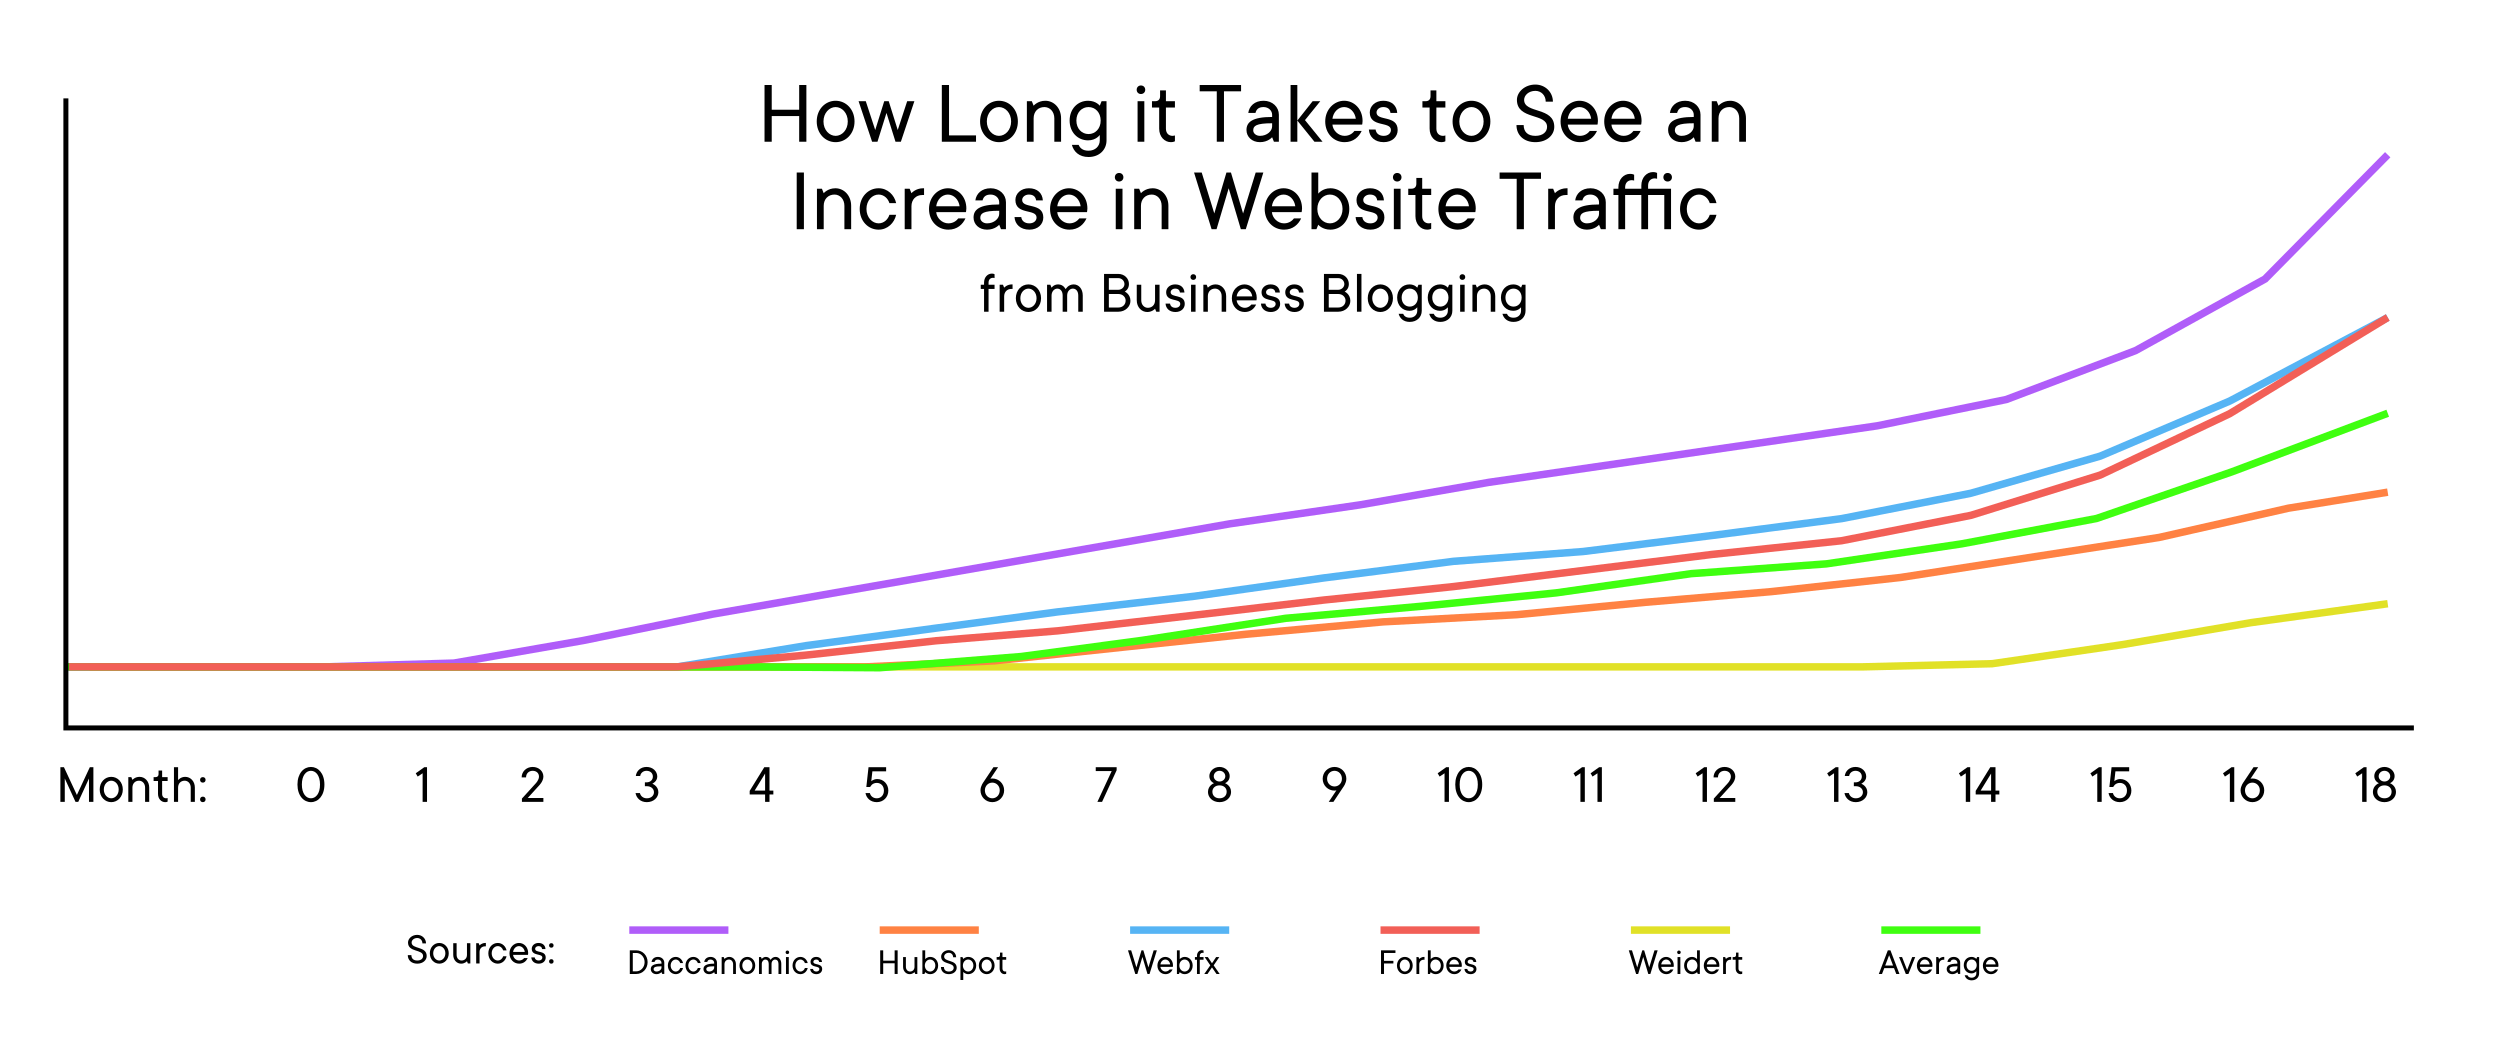 <?xml version="1.0" encoding="utf-8"?>
<!-- Generator: Adobe Illustrator 24.2.3, SVG Export Plug-In . SVG Version: 6.00 Build 0)  -->
<svg version="1.1" id="Layer_1" xmlns="http://www.w3.org/2000/svg" xmlns:xlink="http://www.w3.org/1999/xlink" x="0px" y="0px"
	 viewBox="0 0 1000 415.682" style="enable-background:new 0 0 1000 415.682;" xml:space="preserve">
<style type="text/css">
	.st0{fill:#FFFFFF;}
	.st1{fill:#B05DF9;}
	.st2{fill:#E1E127;}
	.st3{fill:#56B4F4;}
	.st4{fill:#FF8243;}
	.st5{fill:#F25F57;}
	.st6{fill:#3FFF10;}
</style>
<rect class="st0" width="1000" height="415.682"/>
<g>
	<path d="M24.153,306.888h1.43l5.171,11.111l5.17-11.111h1.431v13.862h-1.761v-9.352l-4.291,9.352
		h-1.1l-4.291-9.352v9.352h-1.76C24.153,320.75,24.153,306.888,24.153,306.888z"/>
	<path d="M44.503,310.738c2.531,0,4.621,2.09,4.621,5.061s-2.09,5.061-4.621,5.061
		c-2.53,0-4.621-2.09-4.621-5.061S41.973,310.738,44.503,310.738z M44.503,312.278
		c-1.54,0-2.97,1.43-2.97,3.521s1.43,3.521,2.97,3.521c1.541,0,2.971-1.43,2.971-3.521
		S46.044,312.278,44.503,312.278z"/>
	<path d="M51.323,310.848h1.21l0.44,1.1c0,0,0.99-1.21,2.86-1.21
		c2.09,0,3.851,1.76,3.851,4.291v5.721h-1.65v-5.721c0-1.65-1.1-2.75-2.42-2.75
		c-1.54,0-2.64,1.1-2.64,2.75v5.721h-1.65V310.848z"/>
	<path d="M63.203,312.388h-1.76v-1.54h0.77c0.771,0,1.21-0.44,1.21-1.21v-1.43h1.43v2.641
		h2.2v1.54h-2.2v5.171c0,1.1,0.66,1.76,1.65,1.76c0.33,0,0.55-0.11,0.55-0.11v1.43
		c0,0-0.33,0.22-0.99,0.22c-1.54,0-2.86-1.32-2.86-3.3v-5.171H63.203z"/>
	<path d="M69.583,306.888h1.65v5.17c0,0,0.99-1.32,2.86-1.32c2.09,0,3.851,1.76,3.851,4.291
		v5.721h-1.65v-5.721c0-1.65-1.1-2.75-2.42-2.75c-1.541,0-2.641,1.1-2.641,2.75v5.721h-1.65
		v-13.862H69.583z"/>
	<path d="M81.132,310.848c0.66,0,1.1,0.44,1.1,1.1s-0.44,1.1-1.1,1.1s-1.1-0.44-1.1-1.1
		S80.472,310.848,81.132,310.848z M81.132,318.659c0.66,0,1.1,0.44,1.1,1.1
		s-0.44,1.1-1.1,1.1s-1.1-0.44-1.1-1.1S80.472,318.659,81.132,318.659z"/>
	<path d="M118.985,313.818c0-4.51,2.53-7.041,5.391-7.041c2.861,0,5.391,2.531,5.391,7.041
		c0,4.511-2.53,7.041-5.391,7.041C121.516,320.859,118.985,318.329,118.985,313.818z M128.007,313.818
		c0-3.74-1.76-5.5-3.631-5.5c-1.87,0-3.63,1.76-3.63,5.5
		c0,3.741,1.76,5.501,3.63,5.501C126.247,319.319,128.007,317.559,128.007,313.818z"/>
	<path d="M169.048,309.308l-1.98,1.32l-0.77-1.32l3.41-2.42h1.1v13.862h-1.76V309.308z"/>
	<path d="M208.771,319.429l5.5-6.051c0,0,1.32-1.32,1.32-2.75c0-1.32-0.99-2.31-2.53-2.31
		s-2.64,1.1-2.64,2.64h-1.761c0-2.31,1.871-4.181,4.401-4.181s4.291,1.76,4.291,3.851
		c0,1.98-1.87,3.741-1.87,3.741l-4.401,4.841h6.271v1.54h-8.581V319.429z"/>
	<path d="M255.975,317.229c0.22,1.1,1.21,2.09,2.75,2.09c1.76,0,2.86-1.1,2.86-2.42
		c0-1.342-1.1-2.42-2.86-2.42h-0.771v-1.54h0.66c1.541,0,2.531-0.99,2.531-2.311
		c0-1.32-0.99-2.31-2.531-2.31c-1.43,0-2.42,0.99-2.53,2.09h-1.76
		c0.22-1.98,1.871-3.631,4.291-3.631c2.531,0,4.291,1.76,4.291,3.851
		c0,1.98-1.98,2.86-1.98,2.86s2.42,0.88,2.42,3.411c0,2.09-1.871,3.96-4.621,3.96
		c-2.53,0-4.181-1.65-4.511-3.63H255.975z"/>
	<path d="M299.877,316.349l5.831-9.461h2.09v9.351h1.54v1.541h-1.54v2.97h-1.76v-2.97h-6.161
		V316.349z M306.039,316.239v-6.821l-4.181,6.821H306.039z"/>
	<path d="M347.961,317.229c0.22,1.1,1.21,2.09,2.75,2.09c1.628,0,2.86-1.21,2.86-3.081
		s-1.21-3.081-2.86-3.081c-1.98,0-2.641,1.65-2.641,1.65h-1.54l0.88-7.921h7.041v1.65h-5.5
		l-0.44,3.961c0,0,0.88-0.88,2.42-0.88c2.42,0,4.401,1.98,4.401,4.621
		c0,2.641-1.98,4.621-4.621,4.621c-2.531,0-4.181-1.65-4.511-3.63H347.961z"/>
	<path d="M397.365,306.888h1.87l-3.081,4.621c0,0,0.33-0.11,0.771-0.11
		c2.64,0,4.73,2.09,4.73,4.731c0,2.64-2.09,4.73-4.73,4.73
		c-2.641,0-4.731-2.09-4.731-4.73c0-1.76,1.21-3.3,1.21-3.3L397.365,306.888z
		 M399.895,316.129c0-1.76-1.32-3.081-2.97-3.081c-1.65,0-2.971,1.32-2.971,3.081
		c0,1.848,1.32,3.19,2.971,3.19C398.575,319.319,399.895,317.999,399.895,316.129z"/>
	<path d="M444.678,308.428h-6.381v-1.54h8.361v1.21l-5.831,12.652h-1.87L444.678,308.428z"/>
	<path d="M485.61,313.269c0,0-1.87-0.66-1.87-2.86c0-1.871,1.76-3.631,4.07-3.631
		c2.311,0,4.071,1.76,4.071,3.631c0,2.2-1.87,2.86-1.87,2.86s2.42,0.88,2.42,3.521
		c0,2.2-1.87,4.07-4.621,4.07c-2.75,0-4.621-1.87-4.621-4.07
		C483.19,314.148,485.61,313.269,485.61,313.269z M487.811,319.319c1.76,0,2.86-1.1,2.86-2.641
		c0-1.43-1.1-2.53-2.86-2.53s-2.86,1.1-2.86,2.53
		C484.95,318.219,486.05,319.319,487.811,319.319z M487.811,312.608c1.32,0,2.311-0.99,2.311-2.09
		c0-1.21-0.99-2.2-2.311-2.2c-1.32,0-2.31,0.99-2.31,2.2
		C485.5,311.618,486.491,312.608,487.811,312.608z"/>
	<path d="M534.573,316.129c0,0-0.33,0.11-0.77,0.11c-2.64,0-4.73-2.09-4.73-4.73
		c0-2.641,2.09-4.731,4.73-4.731c2.641,0,4.731,2.09,4.731,4.731c0,1.76-1.21,3.3-1.21,3.3
		l-3.96,5.941h-1.87L534.573,316.129z M536.774,311.508c0-1.849-1.32-3.19-2.971-3.19
		c-1.65,0-2.97,1.32-2.97,3.19c0,1.76,1.32,3.08,2.97,3.08
		C535.454,314.588,536.774,313.269,536.774,311.508z"/>
	<path d="M577.816,309.308l-1.98,1.32l-0.771-1.32l3.411-2.42h1.1v13.862h-1.76V309.308z"/>
	<path d="M582.106,313.818c0-4.51,2.53-7.041,5.391-7.041s5.391,2.531,5.391,7.041
		c0,4.511-2.53,7.041-5.391,7.041S582.106,318.329,582.106,313.818z M591.127,313.818
		c0-3.74-1.76-5.5-3.63-5.5s-3.631,1.76-3.631,5.5c0,3.741,1.761,5.501,3.631,5.501
		S591.127,317.559,591.127,313.818z"/>
	<path d="M632.169,309.308l-1.98,1.32l-0.771-1.32l3.411-2.42h1.1v13.862h-1.76V309.308z"/>
	<path d="M638.989,309.308l-1.98,1.32l-0.771-1.32l3.411-2.42h1.1v13.862h-1.76V309.308z"/>
	<path d="M681.022,309.308l-1.98,1.32l-0.771-1.32l3.411-2.42h1.1v13.862h-1.76V309.308z"/>
	<path d="M685.531,319.429l5.501-6.051c0,0,1.32-1.32,1.32-2.75c0-1.32-0.99-2.31-2.53-2.31
		c-1.541,0-2.641,1.1-2.641,2.64h-1.761c0-2.31,1.87-4.181,4.401-4.181
		c2.53,0,4.29,1.76,4.29,3.851c0,1.98-1.87,3.741-1.87,3.741l-4.4,4.841h6.271v1.54h-8.581
		V319.429z"/>
	<path d="M733.615,309.308l-1.98,1.32l-0.771-1.32l3.411-2.42h1.1v13.862h-1.76V309.308z"/>
	<path d="M739.555,317.229c0.221,1.1,1.211,2.09,2.751,2.09c1.76,0,2.86-1.1,2.86-2.42
		c0-1.342-1.101-2.42-2.86-2.42h-0.771v-1.54h0.66c1.54,0,2.53-0.99,2.53-2.311
		c0-1.32-0.99-2.31-2.53-2.31c-1.43,0-2.42,0.99-2.53,2.09h-1.76
		c0.22-1.98,1.87-3.631,4.29-3.631c2.53,0,4.291,1.76,4.291,3.851
		c0,1.98-1.98,2.86-1.98,2.86s2.42,0.88,2.42,3.411c0,2.09-1.87,3.96-4.62,3.96
		c-2.53,0-4.181-1.65-4.511-3.63H739.555z"/>
	<path d="M786.318,309.308l-1.98,1.32l-0.771-1.32l3.411-2.42h1.1v13.862h-1.76V309.308z"/>
	<path d="M790.277,316.349l5.83-9.461h2.091v9.351h1.54v1.541h-1.54v2.97h-1.761v-2.97h-6.16
		V316.349z M796.438,316.239v-6.821l-4.181,6.821H796.438z"/>
	<path d="M838.911,309.308l-1.98,1.32l-0.771-1.32l3.411-2.42h1.1v13.862h-1.76V309.308z"/>
	<path d="M845.18,317.229c0.221,1.1,1.211,2.09,2.751,2.09c1.628,0,2.86-1.21,2.86-3.081
		s-1.21-3.081-2.86-3.081c-1.98,0-2.641,1.65-2.641,1.65H843.75l0.88-7.921h7.041v1.65h-5.501
		l-0.439,3.961c0,0,0.88-0.88,2.42-0.88c2.421,0,4.4,1.98,4.4,4.621
		c0,2.641-1.979,4.621-4.62,4.621c-2.53,0-4.181-1.65-4.511-3.63H845.18z"/>
	<path d="M891.944,309.308l-1.98,1.32l-0.771-1.32l3.411-2.42h1.1v13.862h-1.76V309.308z"/>
	<path d="M901.403,306.888h1.871l-3.081,4.621c0,0,0.33-0.11,0.771-0.11
		c2.641,0,4.73,2.09,4.73,4.731c0,2.64-2.09,4.73-4.73,4.73s-4.73-2.09-4.73-4.73
		c0-1.76,1.21-3.3,1.21-3.3L901.403,306.888z M903.935,316.129c0-1.76-1.32-3.081-2.971-3.081
		s-2.971,1.32-2.971,3.081c0,1.848,1.32,3.19,2.971,3.19S903.935,317.999,903.935,316.129z"/>
	<path d="M944.867,309.308l-1.98,1.32l-0.771-1.32l3.411-2.42h1.1v13.862h-1.76V309.308z"/>
	<path d="M951.577,313.269c0,0-1.87-0.66-1.87-2.86c0-1.871,1.76-3.631,4.07-3.631
		s4.07,1.76,4.07,3.631c0,2.2-1.87,2.86-1.87,2.86s2.421,0.88,2.421,3.521
		c0,2.2-1.87,4.07-4.621,4.07c-2.75,0-4.62-1.87-4.62-4.07
		C949.157,314.148,951.577,313.269,951.577,313.269z M953.777,319.319c1.761,0,2.86-1.1,2.86-2.641
		c0-1.43-1.1-2.53-2.86-2.53c-1.76,0-2.86,1.1-2.86,2.53
		C950.917,318.219,952.018,319.319,953.777,319.319z M953.777,312.608c1.32,0,2.311-0.99,2.311-2.09
		c0-1.21-0.99-2.2-2.311-2.2s-2.311,0.99-2.311,2.2
		C951.467,311.618,952.457,312.608,953.777,312.608z"/>
</g>
<g>
	<path d="M164.554,382.046c0,1.351,0.81,2.161,2.341,2.161c1.53,0,2.341-0.81,2.341-1.8
		c0-2.791-6.032-1.351-6.032-5.402c0-1.53,1.531-3.061,3.691-3.061c1.98,0,3.511,1.531,3.511,3.421
		h-1.44c0-1.261-0.9-2.161-2.07-2.161c-1.351,0-2.251,0.9-2.251,1.8
		c0,2.791,6.032,1.351,6.032,5.402c0,1.62-1.44,3.061-3.781,3.061s-3.781-1.44-3.781-3.421H164.554
		z"/>
	<path d="M175.714,377.185c2.071,0,3.781,1.71,3.781,4.141s-1.71,4.141-3.781,4.141
		c-2.07,0-3.781-1.71-3.781-4.141S173.644,377.185,175.714,377.185z M175.714,378.445
		c-1.26,0-2.431,1.17-2.431,2.881s1.17,2.881,2.431,2.881c1.261,0,2.431-1.17,2.431-2.881
		S176.975,378.445,175.714,378.445z"/>
	<path d="M181.293,377.274h1.351v4.682c0,1.35,0.9,2.25,1.98,2.25c1.26,0,2.161-0.9,2.161-2.25
		v-4.682h1.35v8.103h-0.99l-0.36-0.9c0,0-0.811,0.99-2.341,0.99
		c-1.71,0-3.151-1.44-3.151-3.511V377.274z"/>
	<path d="M190.473,377.274h0.99l0.36,0.9c0,0,0.81-0.99,2.34-0.99h0.18v1.35h-0.36
		c-1.26,0-2.16,0.9-2.16,2.251v4.591h-1.351V377.274z"/>
	<path d="M202.625,382.496c-0.36,1.621-1.71,2.971-3.511,2.971c-2.07,0-3.781-1.71-3.781-4.141
		s1.71-4.141,3.781-4.141c1.801,0,3.151,1.35,3.511,2.971h-1.351
		c-0.27-0.9-1.08-1.71-2.161-1.71c-1.26,0-2.431,1.17-2.431,2.881s1.17,2.881,2.431,2.881
		c1.081,0,1.891-0.81,2.161-1.71H202.625z"/>
	<path d="M211.084,383.216c-0.54,1.17-1.621,2.25-3.421,2.25c-2.161,0-3.871-1.71-3.871-4.141
		s1.8-4.141,3.781-4.141c1.981,0,3.691,1.621,3.691,4.051c0,0.45-0.09,0.72-0.09,0.72h-5.941
		c0.09,1.17,1.17,2.25,2.431,2.25c1.08,0,1.71-0.63,1.98-0.99H211.084z M209.914,380.786
		c-0.18-1.351-1.17-2.341-2.341-2.341c-1.17,0-2.161,0.99-2.34,2.341H209.914z"/>
	<path d="M213.872,382.946c0.09,0.72,0.63,1.26,1.621,1.26c0.9,0,1.44-0.54,1.44-1.17
		c0-1.8-4.231-0.45-4.231-3.511c0-1.261,1.081-2.341,2.701-2.341c1.71,0,2.701,0.99,2.791,2.431
		h-1.35c-0.09-0.72-0.541-1.17-1.44-1.17c-0.811,0-1.351,0.54-1.351,1.081
		c0,1.8,4.231,0.45,4.231,3.511c0,1.351-1.081,2.431-2.791,2.431c-1.8,0-2.881-1.08-2.971-2.521
		H213.872z"/>
	<path d="M220.532,377.274c0.541,0,0.9,0.36,0.9,0.9s-0.36,0.9-0.9,0.9
		c-0.54,0-0.9-0.36-0.9-0.9S219.992,377.274,220.532,377.274z M220.532,383.667
		c0.541,0,0.9,0.36,0.9,0.9c0,0.54-0.36,0.9-0.9,0.9c-0.54,0-0.9-0.36-0.9-0.9
		C219.632,384.026,219.992,383.667,220.532,383.667z"/>
</g>
<g>
	<path d="M305.813,34.006h2.879v9.899h10.979v-9.899h2.88v22.677h-2.88V46.425h-10.979v10.259h-2.879
		V34.006z"/>
	<path d="M334.252,40.306c4.14,0,7.559,3.419,7.559,8.279s-3.419,8.279-7.559,8.279
		s-7.559-3.42-7.559-8.279S330.112,40.306,334.252,40.306z M334.252,42.825
		c-2.52,0-4.859,2.34-4.859,5.759c0,3.42,2.34,5.759,4.859,5.759s4.859-2.339,4.859-5.759
		C339.111,45.165,336.771,42.825,334.252,42.825z"/>
	<path d="M343.433,40.486h2.88l3.779,11.519l3.6-11.519h1.8l3.6,11.519l3.779-11.519H365.75
		l-5.399,16.198h-2.16l-3.6-11.519l-3.6,11.519h-2.16L343.433,40.486z"/>
	<path d="M376.732,34.006h2.88v20.158h10.799v2.52h-13.679V34.006z"/>
	<path d="M399.591,40.306c4.14,0,7.559,3.419,7.559,8.279s-3.419,8.279-7.559,8.279
		s-7.559-3.42-7.559-8.279S395.451,40.306,399.591,40.306z M399.591,42.825
		c-2.52,0-4.859,2.34-4.859,5.759c0,3.42,2.34,5.759,4.859,5.759s4.859-2.339,4.859-5.759
		C404.45,45.165,402.11,42.825,399.591,42.825z"/>
	<path d="M410.751,40.486h1.979l0.72,1.8c0,0,1.62-1.98,4.679-1.98
		c3.419,0,6.299,2.879,6.299,7.019v9.359h-2.7v-9.359c0-2.7-1.8-4.5-3.959-4.5
		c-2.52,0-4.319,1.8-4.319,4.5v9.359h-2.7V40.486z"/>
	<path d="M431.451,57.943c0.54,1.26,1.62,2.34,3.959,2.34c2.7,0,4.5-1.8,4.5-4.14V53.984
		c0,0-1.44,2.16-4.68,2.16c-4.139,0-7.379-3.239-7.379-7.919c0-4.679,3.24-7.919,7.379-7.919
		c3.24,0,4.68,1.98,4.68,1.98l0.72-1.8h1.98v15.658c0,3.78-2.88,6.659-7.199,6.659
		c-3.779,0-5.939-2.16-6.659-4.859C428.751,57.943,431.451,57.943,431.451,57.943z M440.27,48.225
		c0-3.24-2.16-5.399-4.859-5.399s-4.859,2.16-4.859,5.399s2.16,5.399,4.859,5.399
		S440.27,51.464,440.27,48.225z"/>
	<path d="M456.362,34.187c1.008,0,1.728,0.72,1.728,1.728c0,0.972-0.72,1.692-1.728,1.692
		c-0.972,0-1.691-0.72-1.691-1.692C454.671,34.906,455.391,34.187,456.362,34.187z M455.031,40.486
		h2.7v16.198h-2.7V40.486z"/>
	<path d="M463.67,43.005h-2.88v-2.52h1.26c1.26,0,1.979-0.72,1.979-1.98v-2.34h2.34v4.32
		h3.6v2.52h-3.6v8.459c0,1.8,1.08,2.879,2.7,2.879c0.54,0,0.9-0.18,0.9-0.18v2.339
		c0,0-0.54,0.36-1.62,0.36c-2.52,0-4.679-2.16-4.679-5.399V43.005z"/>
	<path d="M486.709,36.526h-6.839v-2.52h16.558v2.52h-6.839V56.684h-2.88V36.526z"/>
	<path d="M508.848,54.884c0,0-1.62,1.98-4.859,1.98s-5.399-2.16-5.399-4.859
		c0-3.06,2.16-5.22,10.259-5.22v-0.9c0-1.62-1.44-3.06-3.419-3.06
		c-1.98,0-2.88,0.9-3.24,2.34h-2.879c0.36-2.7,2.52-4.859,6.119-4.859
		s6.119,2.52,6.119,5.579v10.799h-1.979L508.848,54.884z M508.848,49.305
		c-6.479,0-7.559,1.08-7.559,2.879c0,1.08,1.08,2.16,2.7,2.16c2.88,0,4.859-1.979,4.859-3.779
		V49.305z"/>
	<path d="M516.229,34.006h2.7v14.218l6.119-7.739h3.06l-6.119,7.559l7.019,8.639h-3.239
		l-6.839-8.459v8.459h-2.7V34.006z"/>
	<path d="M544.667,52.364c-1.08,2.339-3.239,4.5-6.839,4.5c-4.32,0-7.739-3.42-7.739-8.279
		s3.6-8.279,7.559-8.279s7.379,3.24,7.379,8.099c0,0.9-0.18,1.439-0.18,1.439h-11.878
		c0.18,2.34,2.339,4.5,4.859,4.5c2.16,0,3.419-1.26,3.959-1.979
		C541.788,52.364,544.667,52.364,544.667,52.364z M542.328,47.505c-0.36-2.7-2.34-4.68-4.68-4.68
		s-4.319,1.98-4.679,4.68H542.328z"/>
	<path d="M550.248,51.824c0.18,1.44,1.26,2.52,3.24,2.52c1.8,0,2.879-1.08,2.879-2.339
		c0-3.6-8.459-0.9-8.459-7.02c0-2.52,2.16-4.679,5.399-4.679c3.419,0,5.399,1.98,5.58,4.859
		h-2.7c-0.18-1.44-1.08-2.34-2.88-2.34c-1.62,0-2.7,1.08-2.7,2.16
		c0,3.6,8.459,0.9,8.459,7.02c0,2.699-2.16,4.859-5.579,4.859c-3.6,0-5.759-2.16-5.939-5.04
		h2.7V51.824z"/>
	<path d="M571.848,43.005h-2.88v-2.52h1.261c1.26,0,1.979-0.72,1.979-1.98v-2.34h2.34v4.32
		h3.6v2.52h-3.6v8.459c0,1.8,1.079,2.879,2.699,2.879c0.54,0,0.9-0.18,0.9-0.18v2.339
		c0,0-0.54,0.36-1.62,0.36c-2.52,0-4.68-2.16-4.68-5.399V43.005z"/>
	<path d="M588.587,40.306c4.14,0,7.559,3.419,7.559,8.279s-3.419,8.279-7.559,8.279
		s-7.56-3.42-7.56-8.279S584.447,40.306,588.587,40.306z M588.587,42.825
		c-2.52,0-4.859,2.34-4.859,5.759c0,3.42,2.34,5.759,4.859,5.759s4.859-2.339,4.859-5.759
		C593.446,45.165,591.106,42.825,588.587,42.825z"/>
	<path d="M609.467,50.024c0,2.7,1.62,4.319,4.68,4.319s4.679-1.62,4.679-3.6
		c0-5.579-12.059-2.7-12.059-10.798c0-3.06,3.06-6.119,7.38-6.119
		c3.959,0,7.019,3.06,7.019,6.839h-2.88c0-2.52-1.8-4.319-4.139-4.319c-2.7,0-4.5,1.8-4.5,3.6
		c0,5.579,12.059,2.7,12.059,10.798c0,3.24-2.88,6.12-7.559,6.12
		c-4.68,0-7.56-2.88-7.56-6.839H609.467z"/>
	<path d="M638.805,52.364c-1.079,2.339-3.239,4.5-6.839,4.5c-4.319,0-7.739-3.42-7.739-8.279
		s3.6-8.279,7.56-8.279c3.959,0,7.379,3.24,7.379,8.099c0,0.9-0.18,1.439-0.18,1.439h-11.879
		c0.18,2.34,2.34,4.5,4.859,4.5c2.16,0,3.42-1.26,3.96-1.979
		C635.926,52.364,638.805,52.364,638.805,52.364z M636.466,47.505c-0.36-2.7-2.34-4.68-4.68-4.68
		s-4.319,1.98-4.68,4.68H636.466z"/>
	<path d="M656.265,52.364c-1.08,2.339-3.239,4.5-6.839,4.5c-4.32,0-7.739-3.42-7.739-8.279
		s3.6-8.279,7.559-8.279c3.96,0,7.379,3.24,7.379,8.099c0,0.9-0.18,1.439-0.18,1.439h-11.878
		c0.18,2.34,2.339,4.5,4.859,4.5c2.159,0,3.419-1.26,3.959-1.979
		C653.385,52.364,656.265,52.364,656.265,52.364z M653.925,47.505c-0.36-2.7-2.34-4.68-4.68-4.68
		s-4.319,1.98-4.679,4.68H653.925z"/>
	<path d="M677.504,54.884c0,0-1.619,1.98-4.859,1.98c-3.239,0-5.399-2.16-5.399-4.859
		c0-3.06,2.16-5.22,10.259-5.22v-0.9c0-1.62-1.439-3.06-3.419-3.06
		c-1.98,0-2.88,0.9-3.24,2.34h-2.879c0.359-2.7,2.52-4.859,6.119-4.859
		s6.119,2.52,6.119,5.579v10.799h-1.979L677.504,54.884z M677.504,49.305
		c-6.479,0-7.559,1.08-7.559,2.879c0,1.08,1.08,2.16,2.699,2.16c2.88,0,4.859-1.979,4.859-3.779
		V49.305z"/>
	<path d="M684.705,40.486h1.979l0.721,1.8c0,0,1.619-1.98,4.679-1.98c3.42,0,6.3,2.879,6.3,7.019
		v9.359h-2.7v-9.359c0-2.7-1.8-4.5-3.959-4.5c-2.52,0-4.319,1.8-4.319,4.5v9.359h-2.7
		V40.486z"/>
	<path d="M318.683,69.006h2.88v22.677h-2.88V69.006z"/>
	<path d="M326.783,75.486h1.979l0.72,1.8c0,0,1.62-1.98,4.679-1.98c3.419,0,6.299,2.879,6.299,7.019
		v9.359h-2.7v-9.359c0-2.7-1.8-4.5-3.959-4.5c-2.52,0-4.319,1.8-4.319,4.5v9.359h-2.7
		V75.486z"/>
	<path d="M358.461,85.924c-0.72,3.24-3.419,5.939-7.019,5.939c-4.14,0-7.559-3.42-7.559-8.279
		s3.419-8.279,7.559-8.279c3.6,0,6.299,2.7,7.019,5.939h-2.7
		c-0.54-1.8-2.16-3.42-4.319-3.42c-2.52,0-4.859,2.34-4.859,5.759
		c0,3.42,2.34,5.759,4.859,5.759c2.16,0,3.78-1.62,4.319-3.419H358.461z"/>
	<path d="M361.882,75.486h1.979l0.72,1.8c0,0,1.62-1.98,4.679-1.98h0.36v2.7h-0.72
		c-2.52,0-4.319,1.8-4.319,4.5v9.179h-2.7V75.486z"/>
	<path d="M386.18,87.364c-1.08,2.339-3.239,4.5-6.839,4.5c-4.32,0-7.739-3.42-7.739-8.279
		s3.6-8.279,7.559-8.279s7.379,3.24,7.379,8.099c0,0.9-0.18,1.439-0.18,1.439h-11.878
		c0.18,2.34,2.339,4.5,4.859,4.5c2.16,0,3.419-1.26,3.959-1.979H386.18z M383.841,82.505
		c-0.36-2.7-2.34-4.68-4.68-4.68s-4.319,1.98-4.679,4.68H383.841z"/>
	<path d="M399.68,89.884c0,0-1.62,1.98-4.859,1.98s-5.399-2.16-5.399-4.859
		c0-3.06,2.16-5.22,10.259-5.22v-0.9c0-1.62-1.44-3.06-3.419-3.06
		c-1.98,0-2.88,0.9-3.24,2.34h-2.879c0.36-2.7,2.52-4.859,6.119-4.859
		s6.119,2.52,6.119,5.579v10.799h-1.979L399.68,89.884z M399.68,84.305
		c-6.479,0-7.559,1.08-7.559,2.879c0,1.08,1.08,2.16,2.7,2.16c2.88,0,4.859-1.979,4.859-3.779
		V84.305z"/>
	<path d="M408.501,86.824c0.18,1.44,1.26,2.52,3.24,2.52c1.8,0,2.879-1.08,2.879-2.339
		c0-3.6-8.459-0.9-8.459-7.02c0-2.52,2.16-4.679,5.399-4.679c3.419,0,5.399,1.98,5.58,4.859
		h-2.7c-0.18-1.44-1.08-2.34-2.88-2.34c-1.62,0-2.7,1.08-2.7,2.16
		c0,3.6,8.459,0.9,8.459,7.02c0,2.699-2.16,4.859-5.579,4.859c-3.6,0-5.759-2.16-5.939-5.04
		h2.7V86.824z"/>
	<path d="M434.599,87.364c-1.08,2.339-3.239,4.5-6.839,4.5c-4.32,0-7.739-3.42-7.739-8.279
		s3.6-8.279,7.559-8.279s7.379,3.24,7.379,8.099c0,0.9-0.18,1.439-0.18,1.439h-11.878
		c0.18,2.34,2.339,4.5,4.859,4.5c2.16,0,3.419-1.26,3.959-1.979H434.599z M432.26,82.505
		c-0.36-2.7-2.34-4.68-4.68-4.68s-4.319,1.98-4.679,4.68H432.26z"/>
	<path d="M447.632,69.187c1.008,0,1.728,0.72,1.728,1.728c0,0.972-0.72,1.692-1.728,1.692
		c-0.972,0-1.691-0.72-1.691-1.692C445.94,69.906,446.66,69.187,447.632,69.187z M446.3,75.486H449
		v16.198h-2.7V75.486z"/>
	<path d="M453.68,75.486h1.979l0.72,1.8c0,0,1.62-1.98,4.679-1.98
		c3.419,0,6.299,2.879,6.299,7.019v9.359h-2.7v-9.359c0-2.7-1.8-4.5-3.959-4.5
		c-2.52,0-4.319,1.8-4.319,4.5v9.359h-2.7V75.486z"/>
	<path d="M477.619,69.006h3.06l5.04,16.378l4.859-16.378h1.8l4.859,16.378l5.04-16.378h3.06
		l-7.02,22.677h-1.979l-4.859-16.378l-4.859,16.378h-1.98L477.619,69.006z"/>
	<path d="M520.457,87.364c-1.08,2.339-3.239,4.5-6.839,4.5c-4.32,0-7.739-3.42-7.739-8.279
		s3.6-8.279,7.559-8.279s7.379,3.24,7.379,8.099c0,0.9-0.18,1.439-0.18,1.439h-11.878
		c0.18,2.34,2.339,4.5,4.859,4.5c2.16,0,3.419-1.26,3.959-1.979H520.457z M518.118,82.505
		c-0.36-2.7-2.34-4.68-4.68-4.68s-4.319,1.98-4.679,4.68H518.118z"/>
	<path d="M524.598,69.006h2.7v8.459c0,0,1.62-2.16,4.859-2.16c4.14,0,7.559,3.419,7.559,8.279
		s-3.419,8.279-7.559,8.279c-3.239,0-4.859-1.98-4.859-1.98l-0.72,1.8h-1.98V69.006z
		 M537.017,83.584c0-3.419-2.339-5.759-5.039-5.759s-5.04,2.34-5.04,5.759
		c0,3.42,2.34,5.759,5.04,5.759S537.017,87.004,537.017,83.584z"/>
	<path d="M544.938,86.824c0.18,1.44,1.26,2.52,3.24,2.52c1.8,0,2.879-1.08,2.879-2.339
		c0-3.6-8.459-0.9-8.459-7.02c0-2.52,2.16-4.679,5.399-4.679c3.419,0,5.399,1.98,5.58,4.859
		h-2.7c-0.18-1.44-1.08-2.34-2.88-2.34c-1.62,0-2.7,1.08-2.7,2.16
		c0,3.6,8.459,0.9,8.459,7.02c0,2.699-2.16,4.859-5.579,4.859c-3.6,0-5.759-2.16-5.939-5.04
		h2.7V86.824z"/>
	<path d="M558.87,69.187c1.008,0,1.728,0.72,1.728,1.728c0,0.972-0.72,1.692-1.728,1.692
		c-0.972,0-1.691-0.72-1.691-1.692C557.178,69.906,557.898,69.187,558.87,69.187z M557.538,75.486
		h2.7v16.198h-2.7V75.486z"/>
	<path d="M566.178,78.005h-2.88v-2.52h1.26c1.26,0,1.979-0.72,1.979-1.98v-2.34h2.34v4.32
		h3.6v2.52h-3.6v8.459c0,1.8,1.08,2.879,2.7,2.879c0.539,0,0.899-0.18,0.899-0.18v2.339
		c0,0-0.54,0.36-1.62,0.36c-2.52,0-4.679-2.16-4.679-5.399V78.005z"/>
	<path d="M589.936,87.364c-1.08,2.339-3.239,4.5-6.839,4.5c-4.32,0-7.739-3.42-7.739-8.279
		s3.6-8.279,7.559-8.279c3.96,0,7.379,3.24,7.379,8.099c0,0.9-0.18,1.439-0.18,1.439H578.237
		c0.18,2.34,2.339,4.5,4.859,4.5c2.159,0,3.419-1.26,3.959-1.979H589.936z M587.596,82.505
		c-0.36-2.7-2.34-4.68-4.68-4.68s-4.319,1.98-4.679,4.68H587.596z"/>
	<path d="M606.676,71.526h-6.839v-2.52h16.558v2.52h-6.839v20.158h-2.88V71.526z"/>
	<path d="M619.276,75.486h1.979l0.72,1.8c0,0,1.62-1.98,4.68-1.98h0.359v2.7h-0.72
		c-2.52,0-4.319,1.8-4.319,4.5v9.179h-2.699V75.486z"/>
	<path d="M639.614,89.884c0,0-1.619,1.98-4.859,1.98c-3.239,0-5.399-2.16-5.399-4.859
		c0-3.06,2.16-5.22,10.259-5.22v-0.9c0-1.62-1.439-3.06-3.419-3.06
		c-1.98,0-2.88,0.9-3.24,2.34h-2.879c0.359-2.7,2.52-4.859,6.119-4.859
		s6.119,2.52,6.119,5.579v10.799h-1.979L639.614,89.884z M639.614,84.305
		c-6.479,0-7.559,1.08-7.559,2.879c0,1.08,1.08,2.16,2.699,2.16c2.88,0,4.859-1.979,4.859-3.779
		V84.305z"/>
	<path d="M647.355,78.005h-1.979v-2.52h1.979v-0.54c0-3.24,2.16-5.399,4.68-5.399
		c1.08,0,1.619,0.36,1.619,0.36v2.34c0,0-0.359-0.18-0.899-0.18
		c-1.62,0-2.7,1.08-2.7,2.88v0.54h6.479V74.226c0-3.239,2.16-5.399,4.68-5.399
		c1.08,0,1.62,0.36,1.62,0.36v2.339c0,0-0.36-0.18-0.9-0.18
		c-1.62,0-2.699,1.08-2.699,2.879v1.26h9.179v16.198h-2.7V78.005h-6.479v13.678h-2.7V78.005
		h-6.479v13.678h-2.699V78.005z M667.045,69.187c1.008,0,1.728,0.72,1.728,1.728
		c0,0.972-0.72,1.692-1.728,1.692c-0.972,0-1.691-0.72-1.691-1.692
		C665.354,69.906,666.073,69.187,667.045,69.187z"/>
	<path d="M686.594,85.924c-0.72,3.24-3.42,5.939-7.02,5.939c-4.14,0-7.559-3.42-7.559-8.279
		s3.419-8.279,7.559-8.279c3.6,0,6.3,2.7,7.02,5.939h-2.7
		c-0.539-1.8-2.159-3.42-4.319-3.42c-2.52,0-4.859,2.34-4.859,5.759
		c0,3.42,2.34,5.759,4.859,5.759c2.16,0,3.78-1.62,4.319-3.419H686.594z"/>
	<path d="M393.622,115.563h-1.32v-1.68h1.32v-0.84c0-2.16,1.44-3.6,3.121-3.6
		c0.72,0,1.08,0.24,1.08,0.24v1.561c0,0-0.24-0.12-0.6-0.12
		c-1.08,0-1.8,0.72-1.8,1.92v0.84h2.4v1.68h-2.4v9.121h-1.8V115.563z"/>
	<path d="M399.861,113.883h1.32l0.48,1.2c0,0,1.08-1.32,3.12-1.32h0.24v1.8h-0.48
		c-1.68,0-2.88,1.2-2.88,3v6.121h-1.8V113.883z"/>
	<path d="M411.381,113.763c2.76,0,5.041,2.28,5.041,5.521s-2.28,5.521-5.041,5.521
		s-5.041-2.28-5.041-5.521S408.621,113.763,411.381,113.763z M411.381,115.443
		c-1.68,0-3.24,1.56-3.24,3.84s1.56,3.84,3.24,3.84s3.24-1.56,3.24-3.84
		S413.062,115.443,411.381,115.443z"/>
	<path d="M418.821,113.883h1.32l0.48,1.2c0,0,0.84-1.32,2.64-1.32
		c2.16,0,3,1.92,3,1.92s0.96-1.92,3.24-1.92c1.92,0,3.6,1.68,3.6,4.44v6.48
		h-1.8v-6.48c0-1.8-0.96-2.76-2.16-2.76c-1.2,0-2.28,1.08-2.28,2.76v6.48h-1.8
		v-6.48c0-1.8-0.96-2.76-2.16-2.76c-1.176,0-2.28,1.152-2.28,2.76v6.48h-1.8V113.883z"/>
	<path d="M441.621,109.563h5.641c2.521,0,4.32,1.8,4.32,4.08c0,2.16-1.68,3-1.68,3
		s2.28,0.96,2.28,3.72c0,2.256-2.04,4.32-4.8,4.32h-5.761V109.563z M447.261,115.923
		c1.44,0,2.521-1.08,2.521-2.28c0-1.32-1.08-2.4-2.521-2.4h-3.72v4.68
		C443.541,115.923,447.261,115.923,447.261,115.923z M447.381,123.003c1.68,0,2.88-1.2,2.88-2.76
		c0-1.44-1.2-2.64-2.88-2.64h-3.84v5.4H447.381z"/>
	<path d="M454.701,113.883h1.8v6.24c0,1.8,1.2,3,2.64,3c1.68,0,2.88-1.2,2.88-3
		v-6.24h1.8v10.801h-1.32l-0.48-1.2c0,0-1.08,1.32-3.121,1.32
		c-2.28,0-4.2-1.92-4.2-4.681V113.883z"/>
	<path d="M468.021,121.443c0.12,0.96,0.84,1.68,2.16,1.68c1.2,0,1.92-0.72,1.92-1.56
		c0-2.4-5.641-0.6-5.641-4.681c0-1.68,1.44-3.12,3.6-3.12c2.28,0,3.601,1.32,3.721,3.24
		h-1.8c-0.12-0.96-0.72-1.56-1.92-1.56c-1.08,0-1.8,0.72-1.8,1.44
		c0,2.4,5.64,0.6,5.64,4.681c0,1.8-1.44,3.24-3.72,3.24c-2.4,0-3.84-1.44-3.96-3.36
		C466.22,121.443,468.021,121.443,468.021,121.443z"/>
	<path d="M477.308,109.682c0.672,0,1.152,0.48,1.152,1.152c0,0.648-0.48,1.128-1.152,1.128
		c-0.648,0-1.128-0.48-1.128-1.128C476.18,110.162,476.66,109.682,477.308,109.682z M476.42,113.883
		h1.8v10.801h-1.8V113.883z"/>
	<path d="M481.34,113.883h1.32l0.48,1.2c0,0,1.08-1.32,3.12-1.32
		c2.28,0,4.201,1.92,4.201,4.68v6.241h-1.8v-6.241c0-1.8-1.2-3-2.64-3
		c-1.68,0-2.88,1.2-2.88,3v6.241h-1.8V113.883z"/>
	<path d="M502.46,121.803c-0.72,1.56-2.16,3-4.561,3c-2.88,0-5.161-2.28-5.161-5.521
		s2.4-5.521,5.041-5.521s4.92,2.16,4.92,5.4c0,0.6-0.12,0.96-0.12,0.96h-7.921
		c0.12,1.56,1.56,3,3.24,3c1.44,0,2.28-0.84,2.64-1.32H502.46z M500.9,118.563
		c-0.24-1.8-1.561-3.12-3.121-3.12s-2.88,1.32-3.12,3.12H500.9z"/>
	<path d="M506.179,121.443c0.12,0.96,0.84,1.68,2.16,1.68c1.2,0,1.92-0.72,1.92-1.56
		c0-2.4-5.641-0.6-5.641-4.681c0-1.68,1.44-3.12,3.6-3.12c2.28,0,3.601,1.32,3.721,3.24
		h-1.8c-0.12-0.96-0.72-1.56-1.92-1.56c-1.08,0-1.8,0.72-1.8,1.44
		c0,2.4,5.64,0.6,5.64,4.681c0,1.8-1.44,3.24-3.72,3.24c-2.4,0-3.84-1.44-3.96-3.36
		C504.379,121.443,506.179,121.443,506.179,121.443z"/>
	<path d="M515.659,121.443c0.12,0.96,0.84,1.68,2.16,1.68c1.2,0,1.92-0.72,1.92-1.56
		c0-2.4-5.641-0.6-5.641-4.681c0-1.68,1.44-3.12,3.6-3.12c2.28,0,3.601,1.32,3.721,3.24
		h-1.8c-0.12-0.96-0.72-1.56-1.92-1.56c-1.08,0-1.8,0.72-1.8,1.44
		c0,2.4,5.64,0.6,5.64,4.681c0,1.8-1.44,3.24-3.72,3.24c-2.4,0-3.84-1.44-3.96-3.36
		C513.859,121.443,515.659,121.443,515.659,121.443z"/>
	<path d="M529.579,109.563h5.641c2.521,0,4.32,1.8,4.32,4.08c0,2.16-1.68,3-1.68,3
		s2.28,0.96,2.28,3.72c0,2.256-2.04,4.32-4.8,4.32h-5.761V109.563z M535.219,115.923
		c1.44,0,2.521-1.08,2.521-2.28c0-1.32-1.08-2.4-2.521-2.4h-3.72v4.68
		C531.499,115.923,535.219,115.923,535.219,115.923z M535.339,123.003c1.68,0,2.88-1.2,2.88-2.76
		c0-1.44-1.2-2.64-2.88-2.64h-3.84v5.4H535.339z"/>
	<path d="M542.779,109.563h1.8v15.121h-1.8V109.563z"/>
	<path d="M552.139,113.763c2.76,0,5.041,2.28,5.041,5.521s-2.28,5.521-5.041,5.521
		s-5.041-2.28-5.041-5.521S549.378,113.763,552.139,113.763z M552.139,115.443
		c-1.68,0-3.24,1.56-3.24,3.84s1.56,3.84,3.24,3.84s3.24-1.56,3.24-3.84
		S553.819,115.443,552.139,115.443z"/>
	<path d="M561.258,125.523c0.36,0.84,1.08,1.561,2.64,1.561c1.801,0,3.001-1.2,3.001-2.76v-1.44
		c0,0-0.96,1.44-3.12,1.44c-2.761,0-4.921-2.16-4.921-5.281c0-3.12,2.161-5.28,4.921-5.28
		c2.16,0,3.12,1.32,3.12,1.32l0.479-1.2h1.32v10.441c0,2.52-1.92,4.44-4.801,4.44
		c-2.52,0-3.96-1.44-4.44-3.241H561.258z M567.139,119.043c0-2.16-1.439-3.6-3.24-3.6
		c-1.8,0-3.24,1.44-3.24,3.6s1.44,3.601,3.24,3.601
		C565.699,122.644,567.139,121.203,567.139,119.043z"/>
	<path d="M573.498,125.523c0.36,0.84,1.08,1.561,2.641,1.561c1.8,0,3-1.2,3-2.76v-1.44
		c0,0-0.96,1.44-3.12,1.44c-2.76,0-4.921-2.16-4.921-5.281c0-3.12,2.161-5.28,4.921-5.28
		c2.16,0,3.12,1.32,3.12,1.32l0.48-1.2h1.32v10.441c0,2.52-1.921,4.44-4.801,4.44
		c-2.521,0-3.96-1.44-4.44-3.241H573.498z M579.379,119.043c0-2.16-1.44-3.6-3.24-3.6
		s-3.24,1.44-3.24,3.6s1.44,3.601,3.24,3.601S579.379,121.203,579.379,119.043z"/>
	<path d="M584.946,109.682c0.672,0,1.151,0.48,1.151,1.152c0,0.648-0.479,1.128-1.151,1.128
		c-0.648,0-1.128-0.48-1.128-1.128C583.818,110.162,584.298,109.682,584.946,109.682z M584.058,113.883
		h1.801v10.801h-1.801V113.883z"/>
	<path d="M588.978,113.883h1.32l0.48,1.2c0,0,1.08-1.32,3.12-1.32
		c2.28,0,4.2,1.92,4.2,4.68v6.241h-1.8v-6.241c0-1.8-1.2-3-2.641-3
		c-1.68,0-2.88,1.2-2.88,3v6.241h-1.801V113.883z"/>
	<path d="M602.777,125.523c0.36,0.84,1.08,1.561,2.641,1.561c1.8,0,3-1.2,3-2.76v-1.44
		c0,0-0.96,1.44-3.12,1.44c-2.76,0-4.921-2.16-4.921-5.281c0-3.12,2.161-5.28,4.921-5.28
		c2.16,0,3.12,1.32,3.12,1.32l0.48-1.2h1.32v10.441c0,2.52-1.921,4.44-4.801,4.44
		c-2.521,0-3.96-1.44-4.44-3.241H602.777z M608.658,119.043c0-2.16-1.44-3.6-3.24-3.6
		s-3.24,1.44-3.24,3.6s1.44,3.601,3.24,3.601S608.658,121.203,608.658,119.043z"/>
</g>
<polygon class="st1" points="78.101,268.24 26.356,268.24 26.356,265.24 129.846,265.24 181.438,263.738 
	233.076,254.719 284.78,244.184 491.799,208.027 543.586,200.489 595.289,191.459 750.564,168.859 
	802.107,158.355 853.638,138.855 905.1,110.395 954.025,60.844 956.16,62.952 906.93,112.811 
	906.74,112.915 854.801,141.623 802.943,161.246 802.825,161.27 751.08,171.813 595.763,194.421 
	544.06,203.451 492.273,210.989 285.337,247.131 233.634,257.667 181.633,266.733 129.889,268.239 "/>
<polygon class="st2" points="693.42,268.24 240.347,268.24 240.347,265.24 745.165,265.24 
	796.781,263.98 848.437,256.415 900.146,247.58 954.887,239.994 955.299,242.966 900.604,250.544 
	848.907,259.377 796.946,266.977 745.201,268.239 "/>
<polygon class="st3" points="271.08,268.24 27.603,268.24 27.603,265.24 270.834,265.24 322.216,256.768 
	374.246,249.759 422.809,243.276 477.765,236.98 529.47,229.668 581.234,223.036 633.056,219.119 
	684.729,212.692 736.465,205.957 788.05,195.822 839.645,181.011 891.247,159.063 954.392,125.668 
	955.794,128.321 892.479,161.798 840.562,183.87 788.692,198.753 736.947,208.916 685.107,215.667 
	633.354,222.104 581.538,226.02 529.871,232.642 478.146,239.955 423.178,246.253 374.645,252.732 
	322.66,259.734 "/>
<polygon class="st4" points="294.489,268.24 35.766,268.24 35.766,265.24 346.233,265.24 397.666,262.837 
	449.564,257.324 498.127,252.213 553.077,247.25 606.59,244.374 658.028,239.417 708.318,235.164 
	760.027,229.498 863.398,213.498 915.093,201.799 954.854,195.386 955.332,198.348 915.663,204.743 
	863.909,216.454 760.42,232.472 708.608,238.15 658.298,242.405 606.813,247.365 553.292,250.242 
	498.418,255.199 449.879,260.307 397.894,265.827 346.303,268.238 "/>
<g>
	<g>
		<path d="M251.917,380.137h2.625c2.475,0,4.5,2.025,4.5,4.725c0,2.7-2.025,4.725-4.5,4.725h-2.625V380.137z
			 M254.542,388.537c1.725,0,3.3-1.575,3.3-3.675c0-2.1-1.575-3.675-3.3-3.675h-1.425v7.35H254.542z"
			/>
		<path d="M264.592,388.836c0,0-0.675,0.825-2.025,0.825s-2.25-0.9-2.25-2.025c0-1.275,0.9-2.175,4.275-2.175
			v-0.375c0-0.675-0.6-1.275-1.425-1.275c-0.825,0-1.2,0.375-1.35,0.975h-1.2
			c0.15-1.125,1.05-2.025,2.55-2.025s2.55,1.05,2.55,2.325v4.5h-0.825L264.592,388.836z M264.592,386.512
			c-2.7,0-3.15,0.45-3.15,1.2c0,0.45,0.45,0.9,1.125,0.9c1.2,0,2.025-0.825,2.025-1.575
			V386.512z"/>
		<path d="M273.217,387.187c-0.3,1.35-1.425,2.475-2.925,2.475c-1.725,0-3.15-1.425-3.15-3.45
			s1.425-3.45,3.15-3.45c1.5,0,2.625,1.125,2.925,2.475h-1.125c-0.225-0.75-0.9-1.425-1.8-1.425
			c-1.05,0-2.025,0.975-2.025,2.4c0,1.425,0.975,2.4,2.025,2.4c0.9,0,1.575-0.675,1.8-1.425H273.217z"
			/>
		<path d="M280.267,387.187c-0.3,1.35-1.425,2.475-2.925,2.475c-1.725,0-3.15-1.425-3.15-3.45
			s1.425-3.45,3.15-3.45c1.5,0,2.625,1.125,2.925,2.475h-1.125c-0.225-0.75-0.9-1.425-1.8-1.425
			c-1.05,0-2.025,0.975-2.025,2.4c0,1.425,0.975,2.4,2.025,2.4c0.9,0,1.575-0.675,1.8-1.425H280.267z"
			/>
		<path d="M285.666,388.836c0,0-0.675,0.825-2.025,0.825s-2.25-0.9-2.25-2.025c0-1.275,0.9-2.175,4.275-2.175
			v-0.375c0-0.675-0.6-1.275-1.425-1.275c-0.825,0-1.2,0.375-1.35,0.975h-1.2
			c0.15-1.125,1.05-2.025,2.55-2.025s2.55,1.05,2.55,2.325v4.5h-0.825L285.666,388.836z M285.666,386.512
			c-2.7,0-3.15,0.45-3.15,1.2c0,0.45,0.45,0.9,1.125,0.9c1.2,0,2.025-0.825,2.025-1.575
			V386.512z"/>
		<path d="M288.667,382.837h0.825l0.3,0.75c0,0,0.675-0.825,1.95-0.825c1.425,0,2.625,1.2,2.625,2.925v3.9
			h-1.125v-3.9c0-1.125-0.75-1.875-1.65-1.875c-1.05,0-1.8,0.75-1.8,1.875v3.9h-1.125V382.837z"/>
		<path d="M298.941,382.762c1.725,0,3.15,1.425,3.15,3.45s-1.425,3.45-3.15,3.45s-3.15-1.425-3.15-3.45
			S297.216,382.762,298.941,382.762z M298.941,383.812c-1.05,0-2.025,0.975-2.025,2.4
			c0,1.425,0.975,2.4,2.025,2.4s2.025-0.975,2.025-2.4
			C300.966,384.787,299.991,383.812,298.941,383.812z"/>
		<path d="M303.591,382.837h0.825l0.3,0.75c0,0,0.525-0.825,1.65-0.825c1.35,0,1.875,1.2,1.875,1.2
			s0.6-1.2,2.025-1.2c1.2,0,2.25,1.05,2.25,2.775v4.05h-1.125v-4.05
			c0-1.125-0.6-1.725-1.35-1.725s-1.425,0.675-1.425,1.725v4.05h-1.125v-4.05
			c0-1.125-0.6-1.725-1.35-1.725c-0.735,0-1.425,0.72-1.425,1.725v4.05h-1.125V382.837z"/>
		<path d="M314.946,380.212c0.42,0,0.72,0.3,0.72,0.72c0,0.405-0.3,0.705-0.72,0.705
			c-0.405,0-0.705-0.3-0.705-0.705C314.241,380.512,314.541,380.212,314.946,380.212z M314.391,382.837
			h1.125v6.75h-1.125V382.837z"/>
		<path d="M323.09,387.187c-0.3,1.35-1.425,2.475-2.925,2.475c-1.725,0-3.15-1.425-3.15-3.45
			s1.425-3.45,3.15-3.45c1.5,0,2.625,1.125,2.925,2.475h-1.125c-0.225-0.75-0.9-1.425-1.8-1.425
			c-1.05,0-2.025,0.975-2.025,2.4c0,1.425,0.975,2.4,2.025,2.4c0.9,0,1.575-0.675,1.8-1.425H323.09z"
			/>
		<path d="M325.19,387.562c0.075,0.6,0.525,1.05,1.35,1.05c0.75,0,1.2-0.45,1.2-0.975
			c0-1.5-3.525-0.375-3.525-2.925c0-1.05,0.9-1.95,2.25-1.95c1.425,0,2.25,0.825,2.325,2.025h-1.125
			c-0.075-0.6-0.45-0.975-1.2-0.975c-0.675,0-1.125,0.45-1.125,0.9c0,1.5,3.525,0.375,3.525,2.925
			c0,1.125-0.9,2.025-2.325,2.025c-1.5,0-2.4-0.9-2.475-2.1H325.19z"/>
	</g>
	<rect x="251.717" y="370.537" class="st1" width="39.647" height="3"/>
</g>
<g>
	<g>
		<path d="M352.08,380.137h1.2v4.125h4.575v-4.125h1.2v9.45h-1.2v-4.275h-4.575v4.275h-1.2V380.137z"
			/>
		<path d="M361.229,382.837h1.125v3.899c0,1.125,0.75,1.875,1.65,1.875c1.05,0,1.8-0.75,1.8-1.875v-3.899h1.125
			v6.75h-0.825l-0.3-0.75c0,0-0.675,0.825-1.95,0.825c-1.425,0-2.625-1.2-2.625-2.925V382.837z"/>
		<path d="M368.954,380.137h1.125v3.525c0,0,0.675-0.9,2.025-0.9c1.725,0,3.15,1.425,3.15,3.45
			s-1.425,3.45-3.15,3.45c-1.35,0-2.025-0.825-2.025-0.825l-0.3,0.75h-0.825V380.137z M374.129,386.211
			c0-1.425-0.975-2.4-2.1-2.4s-2.1,0.975-2.1,2.4c0,1.425,0.975,2.4,2.1,2.4
			S374.129,387.637,374.129,386.211z"/>
		<path d="M377.579,386.812c0,1.125,0.675,1.8,1.95,1.8s1.95-0.675,1.95-1.5
			c0-2.325-5.025-1.125-5.025-4.5c0-1.275,1.275-2.55,3.075-2.55c1.65,0,2.925,1.275,2.925,2.85h-1.2
			c0-1.05-0.75-1.8-1.725-1.8c-1.125,0-1.875,0.75-1.875,1.5c0,2.325,5.025,1.125,5.025,4.5
			c0,1.35-1.2,2.55-3.15,2.55c-1.95,0-3.15-1.2-3.15-2.85H377.579z"/>
		<path d="M384.179,382.837h0.825l0.3,0.75c0,0,0.675-0.825,2.025-0.825c1.725,0,3.15,1.425,3.15,3.45
			s-1.425,3.45-3.15,3.45c-1.35,0-2.025-0.9-2.025-0.9v3.225h-1.125V382.837z M389.354,386.211
			c0-1.425-0.975-2.4-2.1-2.4s-2.1,0.975-2.1,2.4c0,1.425,0.975,2.4,2.1,2.4
			S389.354,387.637,389.354,386.211z"/>
		<path d="M394.679,382.762c1.725,0,3.15,1.425,3.15,3.45s-1.425,3.45-3.15,3.45s-3.15-1.425-3.15-3.45
			S392.954,382.762,394.679,382.762z M394.679,383.812c-1.05,0-2.025,0.975-2.025,2.4
			c0,1.425,0.975,2.4,2.025,2.4s2.025-0.975,2.025-2.4
			C396.704,384.787,395.729,383.812,394.679,383.812z"/>
		<path d="M399.854,383.887h-1.2v-1.05h0.525c0.525,0,0.825-0.3,0.825-0.825v-0.975h0.975v1.8h1.5v1.05
			h-1.5v3.525c0,0.75,0.45,1.2,1.125,1.2c0.225,0,0.375-0.075,0.375-0.075v0.975
			c0,0-0.225,0.15-0.675,0.15c-1.05,0-1.95-0.9-1.95-2.25V383.887z"/>
	</g>
	<rect x="351.879" y="370.537" class="st4" width="39.647" height="3"/>
</g>
<g>
	<g>
		<path d="M451.192,380.137h1.275l2.1,6.825l2.025-6.825h0.75l2.025,6.825l2.1-6.825h1.275l-2.925,9.45
			h-0.825l-2.025-6.825l-2.025,6.825h-0.825L451.192,380.137z"/>
		<path d="M469.041,387.787c-0.45,0.975-1.35,1.875-2.85,1.875c-1.8,0-3.225-1.425-3.225-3.45
			s1.5-3.45,3.15-3.45s3.075,1.35,3.075,3.375c0,0.375-0.075,0.6-0.075,0.6h-4.95
			c0.075,0.975,0.975,1.875,2.025,1.875c0.9,0,1.425-0.525,1.65-0.825H469.041z M468.067,385.762
			c-0.15-1.125-0.975-1.95-1.95-1.95s-1.8,0.825-1.95,1.95H468.067z"/>
		<path d="M470.767,380.137h1.125v3.525c0,0,0.675-0.9,2.025-0.9c1.725,0,3.15,1.425,3.15,3.45
			s-1.425,3.45-3.15,3.45c-1.35,0-2.025-0.825-2.025-0.825l-0.3,0.75h-0.825V380.137z M475.941,386.211
			c0-1.425-0.975-2.4-2.1-2.4s-2.1,0.975-2.1,2.4c0,1.425,0.975,2.4,2.1,2.4
			S475.941,387.637,475.941,386.211z"/>
		<path d="M478.791,383.887h-0.825v-1.05h0.825v-0.525c0-1.35,0.9-2.25,1.95-2.25
			c0.45,0,0.675,0.15,0.675,0.15v0.975c0,0-0.15-0.075-0.375-0.075c-0.675,0-1.125,0.45-1.125,1.2v0.525
			h1.5v1.05h-1.5v5.7h-1.125V383.887z"/>
		<path d="M484.117,386.137l-2.25-3.3h1.275l1.65,2.475l1.65-2.475h1.275l-2.25,3.3l2.4,3.45h-1.275
			l-1.8-2.625l-1.8,2.625h-1.275L484.117,386.137z"/>
	</g>
	<rect x="452.042" y="370.537" class="st3" width="39.646" height="3"/>
</g>
<g>
	<g>
		<path d="M552.404,380.137h5.775v1.05H553.604v3.15h3.75v1.05h-3.75v4.2h-1.2V380.137z"/>
		<path d="M561.929,382.762c1.726,0,3.15,1.425,3.15,3.45s-1.425,3.45-3.15,3.45
			c-1.725,0-3.15-1.425-3.15-3.45S560.204,382.762,561.929,382.762z M561.929,383.812
			c-1.05,0-2.025,0.975-2.025,2.4c0,1.425,0.975,2.4,2.025,2.4s2.025-0.975,2.025-2.4
			C563.954,384.787,562.979,383.812,561.929,383.812z"/>
		<path d="M566.579,382.837h0.825l0.3,0.75c0,0,0.675-0.825,1.95-0.825h0.149v1.125h-0.3
			c-1.05,0-1.8,0.75-1.8,1.875v3.825h-1.125V382.837z"/>
		<path d="M571.154,380.137h1.125v3.525c0,0,0.675-0.9,2.024-0.9c1.726,0,3.15,1.425,3.15,3.45
			s-1.425,3.45-3.15,3.45c-1.35,0-2.024-0.825-2.024-0.825l-0.3,0.75h-0.825V380.137z M576.329,386.211
			c0-1.425-0.975-2.4-2.1-2.4s-2.101,0.975-2.101,2.4c0,1.425,0.976,2.4,2.101,2.4
			S576.329,387.637,576.329,386.211z"/>
		<path d="M584.579,387.787c-0.45,0.975-1.35,1.875-2.85,1.875c-1.801,0-3.226-1.425-3.226-3.45
			s1.5-3.45,3.15-3.45c1.649,0,3.074,1.35,3.074,3.375c0,0.375-0.074,0.6-0.074,0.6h-4.95
			c0.075,0.975,0.975,1.875,2.025,1.875c0.899,0,1.425-0.525,1.649-0.825H584.579z M583.604,385.762
			c-0.15-1.125-0.976-1.95-1.95-1.95c-0.976,0-1.8,0.825-1.95,1.95H583.604z"/>
		<path d="M586.904,387.562c0.075,0.6,0.524,1.05,1.35,1.05c0.75,0,1.2-0.45,1.2-0.975
			c0-1.5-3.525-0.375-3.525-2.925c0-1.05,0.9-1.95,2.25-1.95c1.425,0,2.25,0.825,2.325,2.025h-1.125
			c-0.075-0.6-0.45-0.975-1.2-0.975c-0.675,0-1.125,0.45-1.125,0.9c0,1.5,3.525,0.375,3.525,2.925
			c0,1.125-0.9,2.025-2.325,2.025c-1.5,0-2.399-0.9-2.475-2.1H586.904z"/>
	</g>
	<rect x="552.204" y="370.537" class="st5" width="39.646" height="3"/>
</g>
<g>
	<g>
		<path d="M651.516,380.137h1.275l2.1,6.825l2.025-6.825h0.75l2.024,6.825l2.101-6.825h1.274
			l-2.925,9.45h-0.825l-2.024-6.825l-2.025,6.825h-0.825L651.516,380.137z"/>
		<path d="M669.365,387.787c-0.449,0.975-1.35,1.875-2.85,1.875c-1.8,0-3.225-1.425-3.225-3.45
			s1.5-3.45,3.149-3.45c1.65,0,3.075,1.35,3.075,3.375c0,0.375-0.075,0.6-0.075,0.6h-4.949
			c0.074,0.975,0.975,1.875,2.024,1.875c0.9,0,1.425-0.525,1.65-0.825H669.365z M668.391,385.762
			c-0.15-1.125-0.975-1.95-1.95-1.95c-0.975,0-1.8,0.825-1.949,1.95H668.391z"/>
		<path d="M671.57,380.212c0.42,0,0.721,0.3,0.721,0.72c0,0.405-0.301,0.705-0.721,0.705
			c-0.404,0-0.704-0.3-0.704-0.705C670.866,380.512,671.166,380.212,671.57,380.212z M671.016,382.837
			h1.125v6.75h-1.125V382.837z"/>
		<path d="M678.815,388.836c0,0-0.675,0.825-2.025,0.825c-1.725,0-3.149-1.425-3.149-3.45
			s1.425-3.45,3.149-3.45c1.351,0,2.025,0.9,2.025,0.9v-3.525h1.125v9.45h-0.825L678.815,388.836z
			 M678.965,386.211c0-1.425-0.975-2.4-2.1-2.4s-2.1,0.975-2.1,2.4
			c0,1.425,0.975,2.4,2.1,2.4S678.965,387.637,678.965,386.211z"/>
		<path d="M687.59,387.787c-0.449,0.975-1.35,1.875-2.85,1.875c-1.8,0-3.225-1.425-3.225-3.45
			s1.5-3.45,3.149-3.45c1.65,0,3.075,1.35,3.075,3.375c0,0.375-0.075,0.6-0.075,0.6h-4.949
			c0.074,0.975,0.975,1.875,2.024,1.875c0.9,0,1.425-0.525,1.65-0.825H687.59z M686.615,385.762
			c-0.15-1.125-0.975-1.95-1.95-1.95c-0.975,0-1.8,0.825-1.949,1.95H686.615z"/>
		<path d="M689.24,382.837h0.825l0.3,0.75c0,0,0.675-0.825,1.95-0.825h0.149v1.125h-0.3
			c-1.05,0-1.8,0.75-1.8,1.875v3.825h-1.125V382.837z"/>
		<path d="M694.266,383.887h-1.2v-1.05h0.525c0.524,0,0.824-0.3,0.824-0.825v-0.975h0.976v1.8h1.5
			v1.05h-1.5v3.525c0,0.75,0.449,1.2,1.125,1.2c0.225,0,0.375-0.075,0.375-0.075v0.975
			c0,0-0.226,0.15-0.676,0.15c-1.05,0-1.949-0.9-1.949-2.25V383.887z"/>
	</g>
	<rect x="652.366" y="370.537" class="st2" width="39.647" height="3"/>
</g>
<g>
	<g>
		<path d="M755.128,380.137h1.051l3.6,9.45h-1.275l-0.899-2.325h-3.9l-0.899,2.325h-1.275
			L755.128,380.137z M757.229,386.211l-1.575-4.125l-1.575,4.125H757.229z"/>
		<path d="M759.629,382.837h1.2l2.024,5.175l2.025-5.175h1.199l-2.699,6.75h-1.05L759.629,382.837z"/>
		<path d="M772.828,387.787c-0.449,0.975-1.35,1.875-2.85,1.875c-1.8,0-3.225-1.425-3.225-3.45
			s1.5-3.45,3.149-3.45c1.65,0,3.075,1.35,3.075,3.375c0,0.375-0.075,0.6-0.075,0.6h-4.949
			c0.074,0.975,0.975,1.875,2.024,1.875c0.9,0,1.425-0.525,1.65-0.825H772.828z M771.854,385.762
			c-0.15-1.125-0.975-1.95-1.95-1.95c-0.975,0-1.8,0.825-1.949,1.95H771.854z"/>
		<path d="M774.479,382.837h0.825l0.3,0.75c0,0,0.675-0.825,1.95-0.825h0.149v1.125h-0.3
			c-1.05,0-1.8,0.75-1.8,1.875v3.825h-1.125V382.837z"/>
		<path d="M782.953,388.836c0,0-0.675,0.825-2.024,0.825c-1.351,0-2.25-0.9-2.25-2.025
			c0-1.275,0.899-2.175,4.274-2.175v-0.375c0-0.675-0.6-1.275-1.425-1.275s-1.2,0.375-1.35,0.975h-1.2
			c0.15-1.125,1.05-2.025,2.55-2.025s2.55,1.05,2.55,2.325v4.5h-0.824L782.953,388.836z
			 M782.953,386.512c-2.699,0-3.149,0.45-3.149,1.2c0,0.45,0.45,0.9,1.125,0.9
			c1.2,0,2.024-0.825,2.024-1.575V386.512z"/>
		<path d="M787.004,390.111c0.225,0.525,0.675,0.975,1.649,0.975c1.125,0,1.875-0.75,1.875-1.725v-0.9
			c0,0-0.6,0.9-1.95,0.9c-1.725,0-3.074-1.35-3.074-3.3c0-1.95,1.35-3.3,3.074-3.3
			c1.351,0,1.95,0.825,1.95,0.825l0.3-0.75h0.825v6.524c0,1.575-1.2,2.775-3,2.775
			c-1.574,0-2.475-0.9-2.774-2.025H787.004z M790.679,386.062c0-1.35-0.9-2.25-2.025-2.25
			s-2.024,0.9-2.024,2.25s0.899,2.25,2.024,2.25S790.679,387.412,790.679,386.062z"/>
		<path d="M799.229,387.787c-0.45,0.975-1.35,1.875-2.85,1.875c-1.801,0-3.226-1.425-3.226-3.45
			s1.5-3.45,3.15-3.45c1.649,0,3.074,1.35,3.074,3.375c0,0.375-0.074,0.6-0.074,0.6h-4.95
			c0.075,0.975,0.975,1.875,2.025,1.875c0.899,0,1.425-0.525,1.649-0.825H799.229z M798.254,385.762
			c-0.15-1.125-0.976-1.95-1.95-1.95c-0.976,0-1.8,0.825-1.95,1.95H798.254z"/>
	</g>
	<rect x="752.528" y="370.537" class="st6" width="39.647" height="3"/>
</g>
<polygon class="st6" points="351.915,268.589 351.851,268.588 298.042,268.24 26.356,268.24 26.356,265.24 
	298.052,265.24 351.806,265.588 408.35,261.117 456.71,254.643 514.067,245.828 568.224,241.026 
	622.269,235.661 676.369,227.96 730.374,224.055 784.379,216.064 838.275,205.932 892.231,187.325 
	954.564,163.889 955.621,166.697 893.249,190.147 838.938,208.859 784.876,219.022 730.646,227.043 
	676.636,230.949 622.629,238.639 568.505,244.013 514.428,248.805 457.137,257.612 408.666,264.099 "/>
<polygon class="st5" points="271.025,268.24 27.603,268.24 27.603,265.24 270.889,265.24 322.324,260.543 
	374.282,254.806 422.886,250.846 477.765,244.558 529.506,238.505 581.27,233.136 684.729,220.27 
	736.434,214.801 788.033,204.667 839.601,188.605 891.18,164.147 954.312,125.713 955.873,128.276 
	892.535,166.825 840.594,191.438 788.692,207.594 736.816,217.777 685.071,223.25 581.61,236.117 
	529.835,241.487 478.11,247.538 423.178,253.831 374.568,257.793 322.625,263.527 "/>
<polygon points="965.545,292.173 25.356,292.173 25.356,39.352 27.356,39.352 27.356,290.173 
	965.545,290.173 "/>
</svg>
